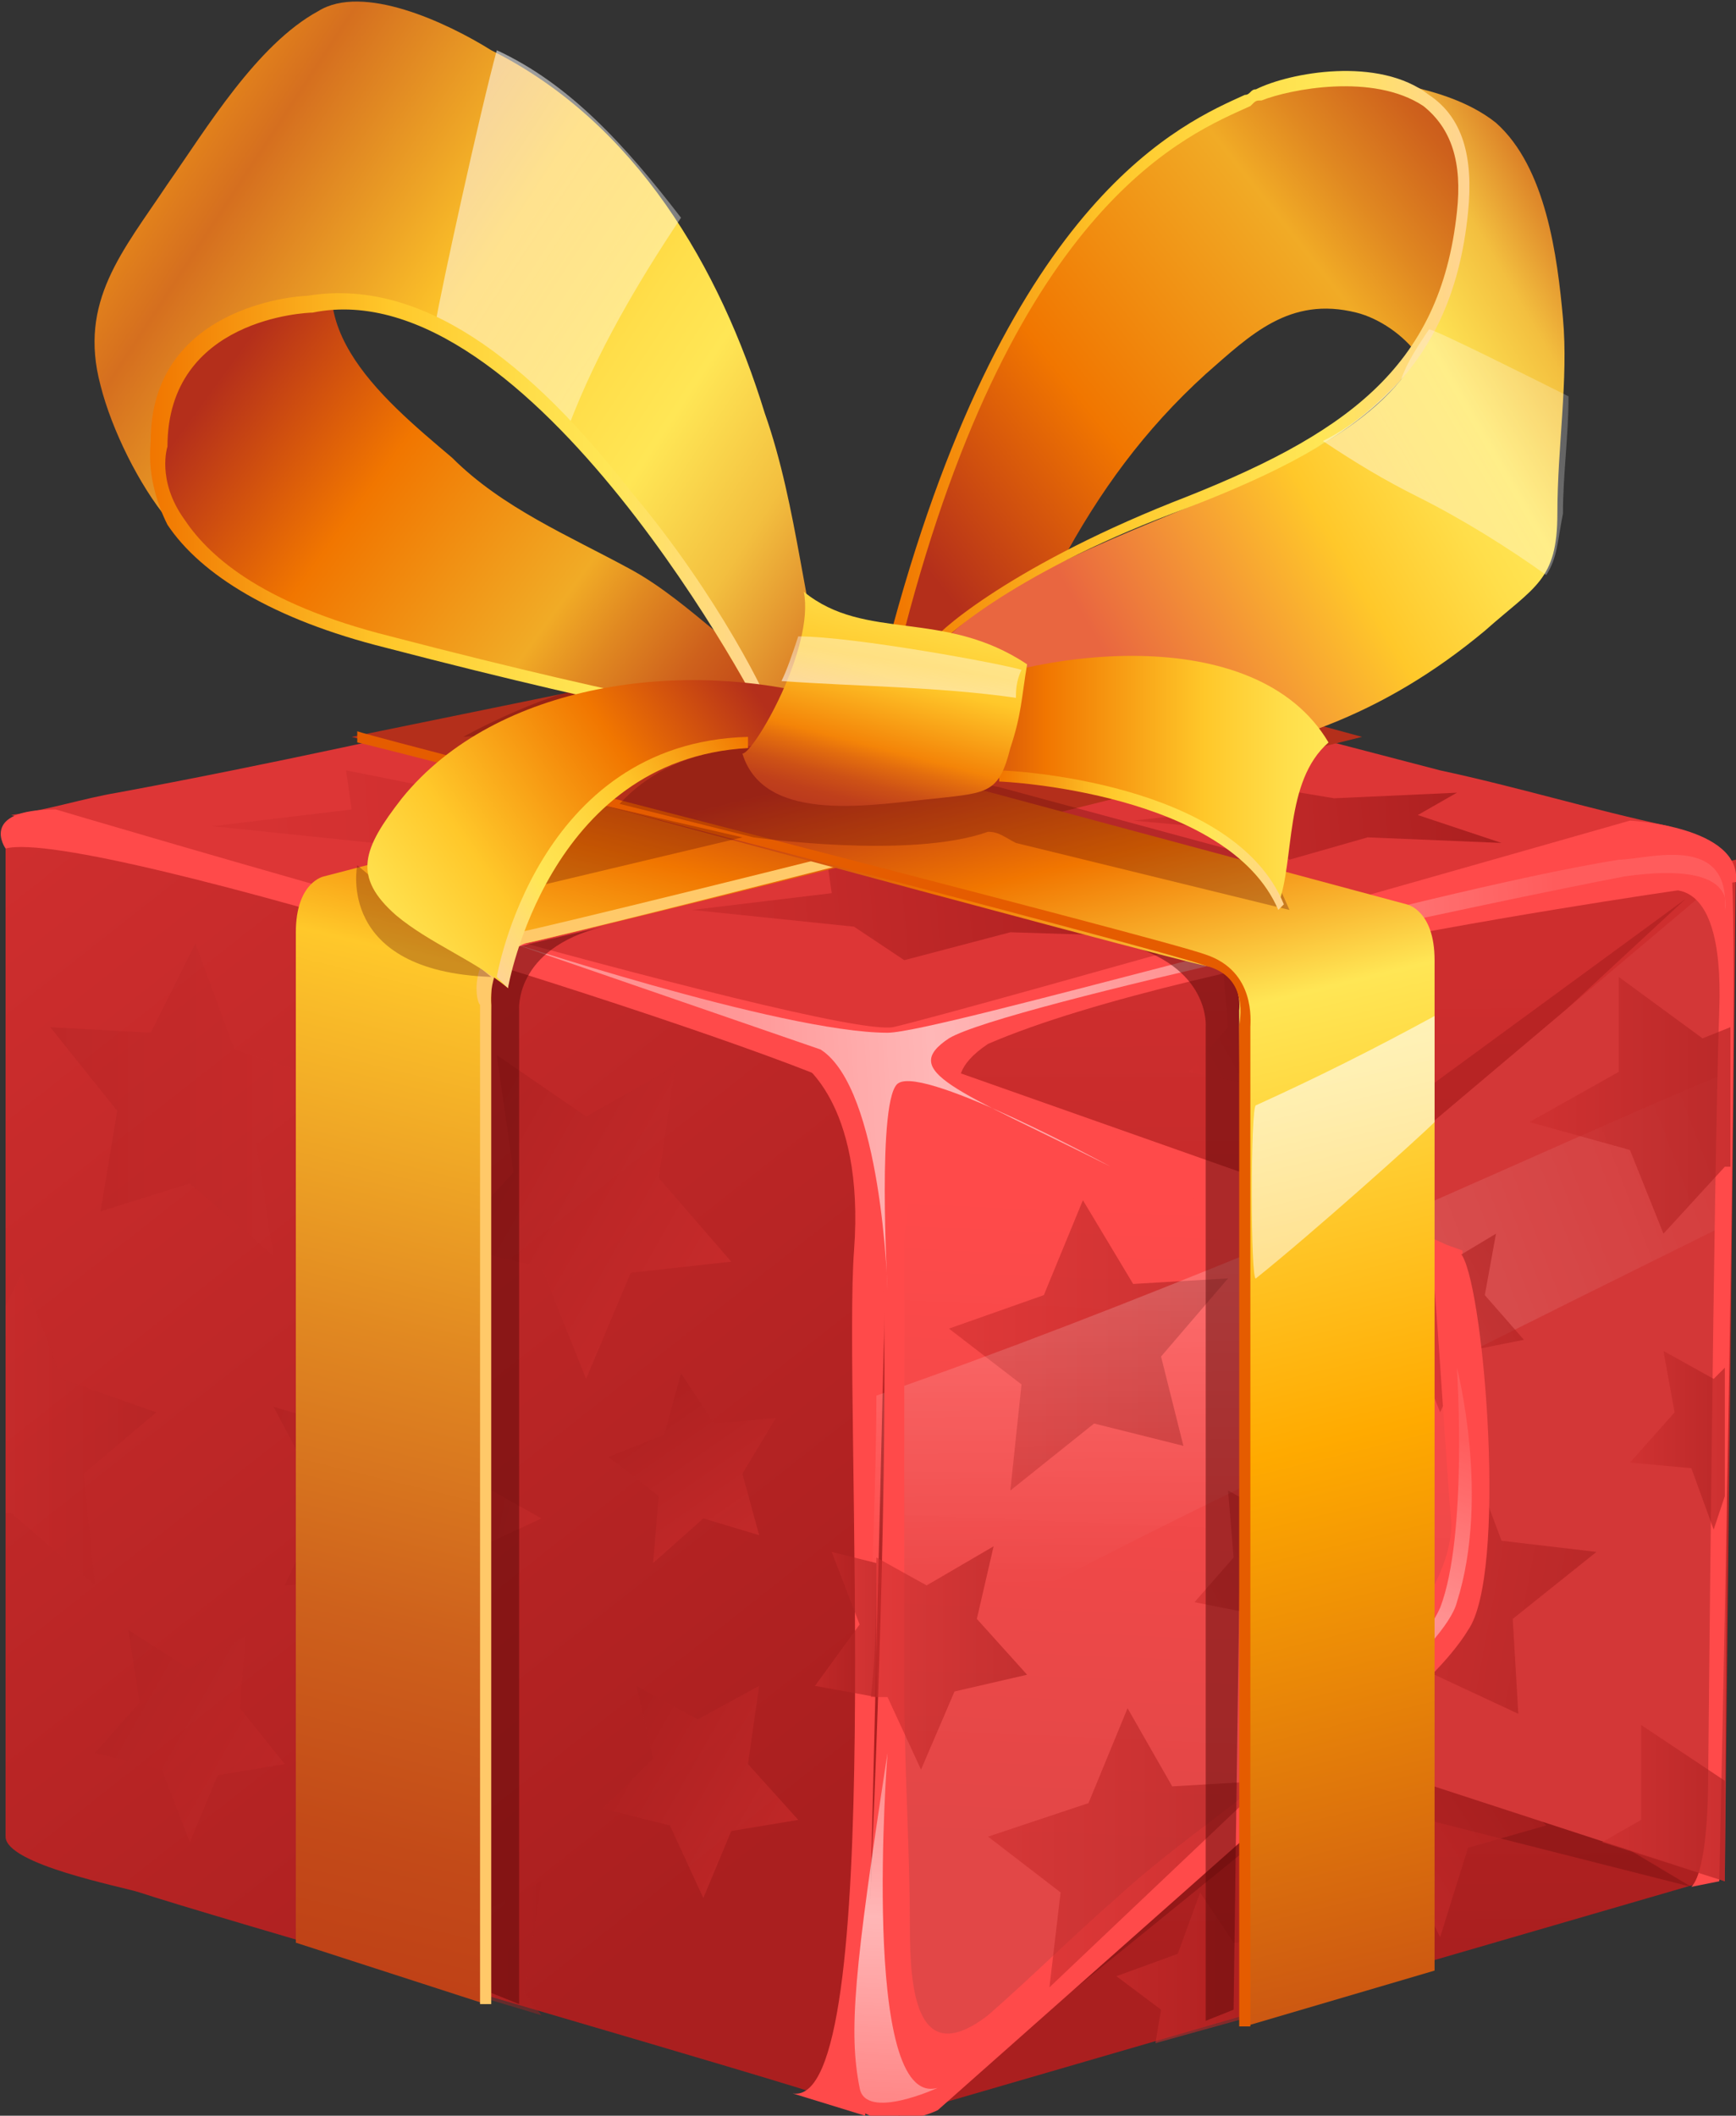<?xml version="1.0" encoding="utf-8"?>
<!-- Generator: Adobe Illustrator 24.0.2, SVG Export Plug-In . SVG Version: 6.00 Build 0)  -->
<svg version="1.1" xmlns="http://www.w3.org/2000/svg" xmlns:xlink="http://www.w3.org/1999/xlink" x="0px" y="0px"
	 viewBox="0 0 31.1 37.9" style="enable-background:new 0 0 31.1 37.9;" xml:space="preserve">
<rect x="0" y="0" width="31.1" height="37.9" fill="#333333" stroke="none"/>
<style type="text/css">
	.st0{fill:url(#SVGID_1_);}
	.st1{fill:url(#SVGID_2_);}
	.st2{opacity:0.6;fill:#AA1F1F;}
	.st3{opacity:0.3;fill:#5B0909;}
	.st4{opacity:0.6;fill:url(#SVGID_3_);}
	.st5{fill:#DD3636;}
	.st6{fill:#D33737;}
	.st7{fill:url(#SVGID_4_);}
	.st8{opacity:0.6;fill:url(#SVGID_5_);}
	.st9{opacity:0.4;fill:#AA1F1F;}
	.st10{fill:url(#SVGID_6_);}
	.st11{opacity:0.6;fill:url(#SVGID_7_);}
	.st12{opacity:0.3;fill:url(#SVGID_8_);}
	.st13{opacity:0.6;fill:url(#SVGID_9_);}
	.st14{opacity:0.3;fill:url(#SVGID_10_);}
	.st15{opacity:0.6;fill:url(#SVGID_11_);}
	.st16{opacity:0.6;fill:url(#SVGID_12_);}
	.st17{opacity:0.6;fill:url(#SVGID_13_);}
	.st18{opacity:0.4;fill:url(#SVGID_14_);}
	.st19{opacity:0.6;fill:url(#SVGID_15_);}
	.st20{opacity:0.6;fill:url(#SVGID_16_);}
	.st21{fill:#FF4A4A;}
	.st22{fill:url(#SVGID_17_);}
	.st23{opacity:0.6;fill:url(#SVGID_18_);}
	.st24{opacity:0.6;fill:url(#SVGID_19_);}
	.st25{fill:url(#SVGID_20_);}
	.st26{fill:url(#SVGID_21_);}
	.st27{opacity:0.6;fill:url(#SVGID_22_);}
	.st28{opacity:0.6;fill:url(#SVGID_23_);}
	.st29{opacity:0.6;fill:url(#SVGID_24_);}
	.st30{opacity:0.6;fill:url(#SVGID_25_);}
	.st31{opacity:0.3;fill:url(#SVGID_26_);}
	.st32{opacity:0.4;fill:url(#SVGID_27_);}
	.st33{opacity:0.6;fill:url(#SVGID_28_);}
	.st34{fill:url(#SVGID_29_);}
	.st35{opacity:0.4;fill:url(#SVGID_30_);}
	.st36{fill:url(#SVGID_31_);}
	.st37{opacity:0.4;fill:url(#SVGID_32_);}
	.st38{fill:url(#SVGID_33_);}
	.st39{opacity:0.3;fill:url(#SVGID_34_);}
	.st40{opacity:0.5;fill:#5B0909;}
	.st41{fill:url(#SVGID_35_);}
	.st42{fill:#FFC969;}
	.st43{fill:url(#SVGID_36_);}
	.st44{fill:#E55C00;}
	.st45{fill:url(#SVGID_37_);}
	.st46{fill:#FFE655;}
	.st47{fill:url(#SVGID_38_);}
	.st48{fill:url(#SVGID_39_);}
	.st49{fill:url(#SVGID_40_);}
	.st50{fill:url(#SVGID_41_);}
	.st51{fill:url(#SVGID_42_);}
	.st52{fill:url(#SVGID_43_);}
	.st53{fill:url(#SVGID_44_);}
	.st54{fill:url(#SVGID_45_);}
	.st55{fill:url(#SVGID_46_);}
	.st56{fill:url(#SVGID_47_);}
	.st57{fill:url(#SVGID_48_);}
	.st58{fill:url(#SVGID_49_);}
	.st59{fill:url(#SVGID_50_);}
	.st60{fill:url(#SVGID_51_);}
</style>
<g id="background">
</g>
<g id="object">
	<g>
		<g>
			<g>
				<linearGradient id="SVGID_1_" gradientUnits="userSpaceOnUse" x1="-6.543659e-02" y1="15.451" x2="13.949" y2="33.261">
					<stop  offset="0" style="stop-color:#CE2E2E"/>
					<stop  offset="0.995" style="stop-color:#AA1F1F"/>
				</linearGradient>
				<path class="st0" d="M0.4,15c0,0-0.3-0.2-0.3,0.2c0,3.2,0,17.7,0,17.7c0,0.5,2.1,0.9,2.4,1c1.2,0.4,9.2,2.7,11.8,3.5
					c0.6,0.2,1.2,0.3,1.8,0.4l0-19.3L0.9,14.8L0.4,15z"/>
			</g>
			<linearGradient id="SVGID_2_" gradientUnits="userSpaceOnUse" x1="23.526" y1="17.516" x2="23.672" y2="35.068">
				<stop  offset="0" style="stop-color:#CE2E2E"/>
				<stop  offset="0.995" style="stop-color:#AA1F1F"/>
			</linearGradient>
			<polygon class="st1" points="31.1,15.4 30.9,33.6 16.1,37.9 16.1,18.6 			"/>
			<polygon class="st2" points="17.2,19.4 23.1,21.3 30.2,16.1 23.4,22.4 			"/>
			<polygon class="st3" points="23.6,29.8 16.7,37.7 23.6,32.1 30.3,33.8 			"/>
			
				<linearGradient id="SVGID_3_" gradientUnits="userSpaceOnUse" x1="37.787" y1="-112.622" x2="42.111" y2="-112.622" gradientTransform="matrix(0.843 -0.538 0.538 0.843 52.58 148.588)">
				<stop  offset="0" style="stop-color:#CE2E2E"/>
				<stop  offset="0.995" style="stop-color:#AA1F1F"/>
			</linearGradient>
			<polygon class="st4" points="27.7,32.7 26.3,33.1 25.8,34.7 25.1,33.3 23.7,33.1 24.6,31.9 24.4,30.3 25.6,31 26.9,30.1 
				26.7,31.7 			"/>
			<path class="st5" d="M29.9,14.8c-1.4-0.3-2.7-0.7-4.1-1c-2.3-0.6-4.6-1.2-6.9-1.8c-1.8-0.5-3.3-0.8-5.1-0.3
				c-1.2,0.3-2.4,0.5-3.6,0.8c-2.7,0.6-5.4,1.2-8.1,1.7c-0.6,0.1-1.2,0.3-1.9,0.4l15.9,4.2L27.5,16l3.2-0.7L29.9,14.8z"/>
			<polygon class="st6" points="31,15.6 21.4,23.7 21.4,30.6 30.9,33.7 			"/>
			<linearGradient id="SVGID_4_" gradientUnits="userSpaceOnUse" x1="20.63" y1="25.13" x2="32.758" y2="20.503">
				<stop  offset="0" style="stop-color:#FFFFFF;stop-opacity:0.2"/>
				<stop  offset="1" style="stop-color:#FFFFFF;stop-opacity:0"/>
			</linearGradient>
			<path class="st7" d="M22.7,26.1c1.6-0.9,7.1-3.6,8.3-4.2l0-2.7c-1.1,0.4-7.2,3.2-7.9,3.4l-1.7,1.1v3
				C21.8,26.6,22.3,26.3,22.7,26.1z"/>
			
				<linearGradient id="SVGID_5_" gradientUnits="userSpaceOnUse" x1="44.173" y1="73.138" x2="49.197" y2="73.138" gradientTransform="matrix(0.983 0.184 -0.184 0.983 -6.562 -51.896)">
				<stop  offset="0" style="stop-color:#CE2E2E"/>
				<stop  offset="0.995" style="stop-color:#AA1F1F"/>
			</linearGradient>
			<polygon class="st8" points="27.2,30.7 25.7,30 24,30.8 24.6,29.1 23.5,27.9 25.3,27.6 26.3,26 26.9,27.6 28.6,27.8 27.1,29 			
				"/>
			<path class="st9" d="M23.7,21.6c0,0,1.3,0.4,1.6,1.7s1.8,6.7-1.2,8.3L22.8,31l-0.4-8.1L23.7,21.6z"/>
			<linearGradient id="SVGID_6_" gradientUnits="userSpaceOnUse" x1="21.221" y1="21.52" x2="20.735" y2="33.096">
				<stop  offset="5.102040e-03" style="stop-color:#FF4A4A"/>
				<stop  offset="1" style="stop-color:#E24747"/>
			</linearGradient>
			<polygon class="st10" points="16,18.8 26.2,22.4 26.3,28.5 16.6,37.6 16,37.6 			"/>
			<linearGradient id="SVGID_7_" gradientUnits="userSpaceOnUse" x1="17.014" y1="24.101" x2="22.038" y2="24.101">
				<stop  offset="0" style="stop-color:#CE2E2E"/>
				<stop  offset="0.995" style="stop-color:#AA1F1F"/>
			</linearGradient>
			<polygon class="st11" points="21.2,25.9 19.6,25.5 18.1,26.7 18.3,24.8 17,23.8 18.7,23.2 19.4,21.5 20.3,23 22,22.9 20.8,24.3 
							"/>
			
				<linearGradient id="SVGID_8_" gradientUnits="userSpaceOnUse" x1="100.248" y1="19.693" x2="105.272" y2="19.693" gradientTransform="matrix(-1 0 0 1 106.209 0)">
				<stop  offset="0" style="stop-color:#CE2E2E"/>
				<stop  offset="0.995" style="stop-color:#AA1F1F"/>
			</linearGradient>
			<polygon class="st12" points="1.8,21.7 3.4,21.2 4.9,22.5 4.6,20.5 6,19.4 4.2,18.8 3.5,16.9 2.7,18.5 0.9,18.4 2.1,19.9 			"/>
			
				<linearGradient id="SVGID_9_" gradientUnits="userSpaceOnUse" x1="20.232" y1="-90.075" x2="23.369" y2="-90.075" gradientTransform="matrix(0.869 -0.495 0.495 0.869 48.492 117.128)">
				<stop  offset="0" style="stop-color:#CE2E2E"/>
				<stop  offset="0.995" style="stop-color:#AA1F1F"/>
			</linearGradient>
			<polygon class="st13" points="24.3,28.6 23.3,28.8 22.8,29.9 22.4,28.9 21.4,28.7 22.1,27.9 22,26.7 22.9,27.2 23.8,26.6 
				23.6,27.8 			"/>
			
				<linearGradient id="SVGID_10_" gradientUnits="userSpaceOnUse" x1="88.023" y1="-48.031" x2="91.734" y2="-48.031" gradientTransform="matrix(-0.869 -0.495 -0.495 0.869 57.718 117.128)">
				<stop  offset="0" style="stop-color:#CE2E2E"/>
				<stop  offset="0.995" style="stop-color:#AA1F1F"/>
			</linearGradient>
			<polygon class="st14" points="1.7,31.4 2.9,31.7 3.4,33 3.9,31.8 5.1,31.6 4.3,30.6 4.4,29.3 3.4,29.9 2.3,29.2 2.5,30.5 			"/>
			
				<linearGradient id="SVGID_11_" gradientUnits="userSpaceOnUse" x1="3.452" y1="-19.819" x2="7.159" y2="-19.819" gradientTransform="matrix(-0.498 -0.7 -0.711 0.493 1.085 39.788)">
				<stop  offset="0" style="stop-color:#CE2E2E"/>
				<stop  offset="0.995" style="stop-color:#AA1F1F"/>
			</linearGradient>
			<polygon class="st15" points="10.9,26.1 11.8,26.8 11.7,28 12.6,27.2 13.6,27.5 13.3,26.4 13.9,25.4 12.8,25.5 12.2,24.6 
				11.9,25.7 			"/>
			
				<linearGradient id="SVGID_12_" gradientUnits="userSpaceOnUse" x1="79.584" y1="-51.725" x2="83.294" y2="-51.725" gradientTransform="matrix(-0.869 -0.495 -0.495 0.869 57.718 117.128)">
				<stop  offset="0" style="stop-color:#CE2E2E"/>
				<stop  offset="0.995" style="stop-color:#AA1F1F"/>
			</linearGradient>
			<polygon class="st16" points="10.8,32.4 12,32.7 12.6,34 13.1,32.8 14.3,32.6 13.4,31.6 13.6,30.2 12.5,30.8 11.4,30.2 
				11.7,31.5 			"/>
			
				<linearGradient id="SVGID_13_" gradientUnits="userSpaceOnUse" x1="85.575" y1="-59.764" x2="91.078" y2="-59.764" gradientTransform="matrix(-0.869 -0.495 -0.495 0.869 57.718 117.128)">
				<stop  offset="0" style="stop-color:#CE2E2E"/>
				<stop  offset="0.995" style="stop-color:#AA1F1F"/>
			</linearGradient>
			<polygon class="st17" points="8,22.3 9.7,22.7 10.5,24.7 11.3,22.8 13.1,22.6 11.8,21.1 12.1,19.1 10.5,20 8.9,18.9 9.2,21 			
				"/>
			
				<linearGradient id="SVGID_14_" gradientUnits="userSpaceOnUse" x1="123.207" y1="-65.89" x2="128.293" y2="-65.89" gradientTransform="matrix(-0.979 -0.203 -0.203 0.979 116.95 116.959)">
				<stop  offset="0" style="stop-color:#CE2E2E"/>
				<stop  offset="0.995" style="stop-color:#AA1F1F"/>
			</linearGradient>
			<polygon class="st18" points="5.1,28.4 6.8,28.3 8,29.8 8.2,27.9 9.7,27.2 8.1,26.3 7.8,24.4 6.6,25.7 4.9,25.2 5.8,26.9 			"/>
			
				<linearGradient id="SVGID_15_" gradientUnits="userSpaceOnUse" x1="25.084" y1="-92.573" x2="28.221" y2="-92.573" gradientTransform="matrix(0.869 -0.495 0.495 0.869 48.492 117.128)">
				<stop  offset="0" style="stop-color:#CE2E2E"/>
				<stop  offset="0.995" style="stop-color:#AA1F1F"/>
			</linearGradient>
			<polygon class="st19" points="27.3,24 26.3,24.2 25.8,25.3 25.4,24.3 24.3,24.1 25.1,23.3 24.9,22.1 25.8,22.7 26.8,22.1 
				26.6,23.2 			"/>
			
				<linearGradient id="SVGID_16_" gradientUnits="userSpaceOnUse" x1="24.872" y1="-98.366" x2="28.009" y2="-98.366" gradientTransform="matrix(0.869 -0.495 0.495 0.869 48.492 117.128)">
				<stop  offset="0" style="stop-color:#CE2E2E"/>
				<stop  offset="0.995" style="stop-color:#AA1F1F"/>
			</linearGradient>
			<polygon class="st20" points="24.2,19.1 23.2,19.3 22.8,20.4 22.3,19.4 21.3,19.2 22,18.4 21.9,17.2 22.8,17.7 23.7,17.1 
				23.5,18.3 			"/>
			<path class="st21" d="M14.3,19c0,0,1.2,0.7,1,3.4c-0.2,2.6,0.6,15.4-1.1,15.1l1.3,0.4l0.4-16.6C15.9,21.2,16.2,19.3,14.3,19z"/>
			<linearGradient id="SVGID_17_" gradientUnits="userSpaceOnUse" x1="20.286" y1="22.779" x2="20.334" y2="28.37">
				<stop  offset="0" style="stop-color:#FFFFFF;stop-opacity:0.2"/>
				<stop  offset="1" style="stop-color:#FFFFFF;stop-opacity:0"/>
			</linearGradient>
			<path class="st22" d="M22.9,22.5c-0.1,0-0.3-0.1-0.4-0.1c-2.2,0.9-4.5,1.8-6.8,2.6c0,1.6-0.1,3.3-0.1,5c2.6-1.3,5.2-2.7,7.8-3.9
				c0.5-0.2,1-0.5,1.5-0.7C24.9,24,24.4,22.5,22.9,22.5z"/>
			<path class="st21" d="M17.7,18.7c3.7-1.6,13.4-2.9,13.4-2.9c0.1-1-1.9-1.1-1.9-1.1S17.3,18.1,16,18.4C14.8,18.6,1,14.5,1,14.5
				c-1.4,0-0.9,0.7-0.9,0.7c1.5-0.4,14.2,3.7,15.3,4.4c1,0.7,0,18.2,0,18.2c0.6,0.4,1.4,0,1.4,0c0,0,0,0,0,0l7.9-7
				c0.6-0.4,1.3-1.1,1.6-1.6c0.7-1,0.3-6-0.1-6.7c-0.4-0.6-7.5-2.3-9-3.1C17.2,19.4,17.1,19.1,17.7,18.7z M17.6,20.3
				c1.5,0.9,8,1.8,8.1,2.8c0.1,1.2,0.2,3,0.3,4.2c0,1.3-1.6,2.9-2.5,3.8c-1.1,1.1-2.3,1.8-3.5,2.9c-0.8,0.7-1.5,1.4-2.3,2.1
				c-1.3,1-1.4-0.5-1.4-1.6c0-1.4-0.1-2.8-0.1-4.3c0-2.2,0-4.4,0-6.5c0-0.5,0-1,0-1.5c0-0.3,0.2-1,0-1.2c0,0,0,0.1,0,0.1
				S16.2,19.5,17.6,20.3z"/>
			<linearGradient id="SVGID_18_" gradientUnits="userSpaceOnUse" x1="15.661" y1="29.714" x2="18.378" y2="29.714">
				<stop  offset="0" style="stop-color:#CE2E2E"/>
				<stop  offset="0.995" style="stop-color:#AA1F1F"/>
			</linearGradient>
			<path class="st23" d="M17.8,27.7l-1.2,0.7l-0.9-0.5c0,0.8,0,1.7-0.1,2.5l0.3,0l0.6,1.3l0.6-1.4l1.3-0.3l-0.9-1L17.8,27.7z"/>
			<linearGradient id="SVGID_19_" gradientUnits="userSpaceOnUse" x1="17.729" y1="33.096" x2="22.669" y2="33.096">
				<stop  offset="0" style="stop-color:#CE2E2E"/>
				<stop  offset="0.995" style="stop-color:#AA1F1F"/>
			</linearGradient>
			<polygon class="st24" points="22.7,31.9 21,32 20.2,30.6 19.5,32.3 17.7,32.9 19,33.9 18.8,35.6 			"/>
			<path class="st21" d="M29.7,16c0,0,1.2-0.6,1.1,2.1c-0.1,2.8-0.2,13.9-0.2,13.9s0,1.5-0.3,1.8l0.5-0.1c0,0,0.4-17.8,0.2-18.2
				C30.8,15.2,29.7,16,29.7,16z"/>
			<linearGradient id="SVGID_20_" gradientUnits="userSpaceOnUse" x1="11.032" y1="20.009" x2="28.088" y2="18.936">
				<stop  offset="9.693880e-02" style="stop-color:#FFFFFF;stop-opacity:0.396"/>
				<stop  offset="0.337" style="stop-color:#FFFFFF;stop-opacity:0.6"/>
				<stop  offset="1" style="stop-color:#FFFFFF;stop-opacity:0.1"/>
			</linearGradient>
			<path class="st25" d="M30.9,16.3c0,0,0.3-0.9-1.8-0.6C27,16.1,18,18,17,18.6c-0.9,0.6,0.1,0.9,2.9,2.3c0,0-3.3-1.8-3.8-1.5
				c-0.4,0.2-0.2,3.7-0.2,3.7s-0.1-3.6-1.2-4.3l-5.8-2c0,0,5.1,1.7,7,1.7c0.9,0,9.4-2.5,13.1-3.1C29.5,15.4,31,14.9,30.9,16.3z"/>
			<linearGradient id="SVGID_21_" gradientUnits="userSpaceOnUse" x1="26.677" y1="25.138" x2="23.856" y2="32.433">
				<stop  offset="9.693880e-02" style="stop-color:#FFFFFF;stop-opacity:0.1"/>
				<stop  offset="0.51" style="stop-color:#FFFFFF;stop-opacity:0.4"/>
				<stop  offset="0.995" style="stop-color:#FFFFFF;stop-opacity:0.1"/>
			</linearGradient>
			<path class="st26" d="M23.6,31.3c0,0,2.3-1.8,2.5-2.6c0.6-1.9,0-4.2,0-4.2s0.2,3-0.3,4.3C25.4,29.7,23.6,31.3,23.6,31.3z"/>
			<linearGradient id="SVGID_22_" gradientUnits="userSpaceOnUse" x1="20.005" y1="35.263" x2="23.153" y2="35.263">
				<stop  offset="0" style="stop-color:#CE2E2E"/>
				<stop  offset="0.995" style="stop-color:#AA1F1F"/>
			</linearGradient>
			<polygon class="st27" points="22.1,34.8 21.5,33.9 21.1,35 20,35.4 20.8,36 20.7,36.6 22.5,36.1 22.4,35.7 23.2,34.8 			"/>
			<linearGradient id="SVGID_23_" gradientUnits="userSpaceOnUse" x1="27.402" y1="19.822" x2="31.005" y2="19.822">
				<stop  offset="0" style="stop-color:#CE2E2E"/>
				<stop  offset="0.995" style="stop-color:#AA1F1F"/>
			</linearGradient>
			<polygon class="st28" points="30.5,18.6 29,17.5 29,19.2 27.4,20.1 29.2,20.6 29.8,22.1 30.9,20.9 31,20.9 31,18.4 			"/>
			<linearGradient id="SVGID_24_" gradientUnits="userSpaceOnUse" x1="29.227" y1="25.758" x2="30.948" y2="25.758">
				<stop  offset="0" style="stop-color:#CE2E2E"/>
				<stop  offset="0.995" style="stop-color:#AA1F1F"/>
			</linearGradient>
			<polygon class="st29" points="30.9,24.5 30.7,24.7 29.8,24.2 30,25.3 29.2,26.2 30.3,26.3 30.7,27.4 30.9,26.8 			"/>
			<linearGradient id="SVGID_25_" gradientUnits="userSpaceOnUse" x1="28.659" y1="32.334" x2="30.869" y2="32.334">
				<stop  offset="0" style="stop-color:#CE2E2E"/>
				<stop  offset="0.995" style="stop-color:#AA1F1F"/>
			</linearGradient>
			<polygon class="st30" points="30.9,33.7 30.9,31.9 29.4,30.9 29.4,32.6 28.7,33 			"/>
			<linearGradient id="SVGID_26_" gradientUnits="userSpaceOnUse" x1="9.312914e-02" y1="25.592" x2="2.842" y2="25.592">
				<stop  offset="0" style="stop-color:#CE2E2E"/>
				<stop  offset="0.995" style="stop-color:#AA1F1F"/>
			</linearGradient>
			<path class="st31" d="M1.1,24.7l-0.7-1.9l-0.3,0.6c0,1.3,0,2.5,0,3.7l0.1,0l1.5,1.3l-0.2-2l1.3-1.1L1.1,24.7z"/>
			<linearGradient id="SVGID_27_" gradientUnits="userSpaceOnUse" x1="6.395" y1="34.846" x2="9.677" y2="34.846">
				<stop  offset="0" style="stop-color:#CE2E2E"/>
				<stop  offset="0.995" style="stop-color:#AA1F1F"/>
			</linearGradient>
			<path class="st32" d="M8,34.6l-1.6-1l0.3,1.6c1,0.3,2,0.6,3,0.9l-0.3-0.4l0.3-2L8,34.6z"/>
			<linearGradient id="SVGID_28_" gradientUnits="userSpaceOnUse" x1="14.605" y1="29.108" x2="15.741" y2="29.108">
				<stop  offset="0" style="stop-color:#CE2E2E"/>
				<stop  offset="0.995" style="stop-color:#AA1F1F"/>
			</linearGradient>
			<polygon class="st33" points="15.7,28 14.9,27.8 15.4,29.1 14.6,30.2 15.7,30.4 			"/>
			<linearGradient id="SVGID_29_" gradientUnits="userSpaceOnUse" x1="16.293" y1="31.203" x2="15.844" y2="40.564">
				<stop  offset="9.693880e-02" style="stop-color:#FFFFFF;stop-opacity:0.396"/>
				<stop  offset="0.337" style="stop-color:#FFFFFF;stop-opacity:0.6"/>
				<stop  offset="1" style="stop-color:#FFFFFF;stop-opacity:0.1"/>
			</linearGradient>
			<path class="st34" d="M15.4,37.4c-0.2-1-0.1-2.1,0.5-6c0,0-0.5,6.4,0.9,6C16.8,37.4,15.5,38,15.4,37.4z"/>
			
				<linearGradient id="SVGID_30_" gradientUnits="userSpaceOnUse" x1="-14.085" y1="5.325" x2="-5.301" y2="5.325" gradientTransform="matrix(0.996 -8.490000e-02 8.490000e-02 0.996 17.424 8.562)">
				<stop  offset="0" style="stop-color:#CE2E2E"/>
				<stop  offset="0.995" style="stop-color:#AA1F1F"/>
			</linearGradient>
			<polygon class="st35" points="6.2,13.8 8.7,14.3 11.6,14.2 10.7,14.8 12.7,15.3 9.5,15.3 7.6,15.8 6.7,15.1 3.8,14.8 6.3,14.5 
							"/>
			
				<linearGradient id="SVGID_31_" gradientUnits="userSpaceOnUse" x1="-5.666" y1="7.538" x2="3.118" y2="7.538" gradientTransform="matrix(0.996 -8.490000e-02 8.490000e-02 0.996 17.424 8.562)">
				<stop  offset="0" style="stop-color:#CE2E2E"/>
				<stop  offset="0.995" style="stop-color:#AA1F1F"/>
			</linearGradient>
			<polygon class="st36" points="14.8,15.3 17.3,15.8 20.2,15.7 19.3,16.3 21.3,16.8 18.1,16.7 16.2,17.2 15.3,16.6 12.4,16.3 
				14.9,16 			"/>
			
				<linearGradient id="SVGID_32_" gradientUnits="userSpaceOnUse" x1="-6.722" y1="4.131" x2="-0.208" y2="4.131" gradientTransform="matrix(0.996 -8.490000e-02 8.490000e-02 0.996 17.424 8.562)">
				<stop  offset="0" style="stop-color:#CE2E2E"/>
				<stop  offset="0.995" style="stop-color:#AA1F1F"/>
			</linearGradient>
			<polygon class="st37" points="12.8,12.3 14.7,12.7 16.8,12.6 16.2,13 17.6,13.4 15.3,13.4 13.9,13.8 13.2,13.3 11.1,13.1 
				12.9,12.8 			"/>
			
				<linearGradient id="SVGID_33_" gradientUnits="userSpaceOnUse" x1="2.333" y1="6.529" x2="8.848" y2="6.529" gradientTransform="matrix(0.996 -8.490000e-02 8.490000e-02 0.996 17.424 8.562)">
				<stop  offset="0" style="stop-color:#CE2E2E"/>
				<stop  offset="0.995" style="stop-color:#AA1F1F"/>
			</linearGradient>
			<polygon class="st38" points="22.1,14 23.9,14.3 26.1,14.2 25.4,14.6 26.9,15.1 24.5,15 23.1,15.4 22.5,14.9 20.3,14.7 
				22.1,14.5 			"/>
			
				<linearGradient id="SVGID_34_" gradientUnits="userSpaceOnUse" x1="1.285" y1="4.5" x2="5.647" y2="4.5" gradientTransform="matrix(0.996 -8.490000e-02 8.490000e-02 0.996 17.424 8.562)">
				<stop  offset="0" style="stop-color:#CE2E2E"/>
				<stop  offset="0.995" style="stop-color:#AA1F1F"/>
			</linearGradient>
			<path class="st39" d="M21.7,12.7c-0.5-0.1-0.9-0.2-1.4-0.3l0,0.1l-1.2,0.2l1.4,0.1l0.4,0.3l0.9-0.3l0.6,0
				C22.2,12.9,21.9,12.8,21.7,12.7z"/>
		</g>
		<g>
			<path class="st40" d="M8.8,35.7l0.5,0.2V18.1c0,0-0.1-1.1,1.5-1.5L9.1,17c0,0-0.8,0-0.6,1.4C8.6,19.8,8.8,35.7,8.8,35.7z"/>
			<linearGradient id="SVGID_35_" gradientUnits="userSpaceOnUse" x1="15.406" y1="12.35" x2="9.553" y2="36.262">
				<stop  offset="5.612240e-02" style="stop-color:#B42F1B"/>
				<stop  offset="0.158" style="stop-color:#F17600"/>
				<stop  offset="0.265" style="stop-color:#FFC82A"/>
				<stop  offset="0.308" style="stop-color:#FABD29"/>
				<stop  offset="0.54" style="stop-color:#E18821"/>
				<stop  offset="0.741" style="stop-color:#CE611C"/>
				<stop  offset="0.901" style="stop-color:#C34A18"/>
				<stop  offset="1" style="stop-color:#BF4117"/>
			</linearGradient>
			<path class="st41" d="M8.7,35.9l0.1-18.2c0,0-0.1-0.7,0.6-0.8c0.6-0.1,15-3.7,15-3.7L20,12L5.8,15.7c0,0-0.5,0.1-0.5,1
				c0,0.8,0,18.1,0,18.1L8.7,35.9z"/>
			<g>
				<path class="st42" d="M18.2,14.5c-3.9,1-8.4,2.1-8.9,2.2C8.4,17,8.5,17.9,8.6,18v17.9h0.2V18l0,0c0,0-0.1-0.8,0.6-1.1
					c0.5-0.1,4.9-1.2,8.8-2.2C18.2,14.7,18.2,14.6,18.2,14.5z"/>
			</g>
		</g>
		<g>
			<path class="st40" d="M22.1,36l-0.5,0.2V18.4c0,0,0.1-1.1-1.5-1.5l1.7,0.4c0,0,0.8,0,0.6,1.4C22.3,20.2,22.1,36,22.1,36z"/>
			
				<linearGradient id="SVGID_36_" gradientUnits="userSpaceOnUse" x1="645.1" y1="12.376" x2="639.152" y2="36.677" gradientTransform="matrix(-1 0 0 1 660.43 0)">
				<stop  offset="5.612240e-02" style="stop-color:#B42F1B"/>
				<stop  offset="0.158" style="stop-color:#F17600"/>
				<stop  offset="0.286" style="stop-color:#FFE655"/>
				<stop  offset="0.602" style="stop-color:#FFAA00"/>
				<stop  offset="1" style="stop-color:#CC5712"/>
			</linearGradient>
			<path class="st43" d="M22.3,36.3l-0.1-18.2c0,0,0.1-0.7-0.6-0.8c-0.6-0.1-15.3-4.1-15.3-4.1l4.4-0.9l14.5,3.9c0,0,0.5,0.1,0.5,1
				c0,0.8,0,18.1,0,18.1L22.3,36.3z"/>
			<g>
				<path class="st44" d="M22.2,36.3h0.2V18.4c0-0.1,0.1-1-0.8-1.3c-0.8-0.3-14.6-3.8-15.2-4l0,0.2c0.1,0,14.4,3.7,15.2,4
					c0.8,0.2,0.6,1,0.6,1.1l0,0V36.3z"/>
			</g>
		</g>
		<path class="st3" d="M9.1,16l4.2-1l-2.6-0.6C10.7,14.4,9.4,15,9.1,16z"/>
		<path class="st3" d="M6.4,15.5c0,0-0.4,1.9,2.4,2L6.4,15.5z"/>
		<path class="st3" d="M13.4,13.2c-1.3-0.3-5.1,0-5.1,0s1.6-0.9,2.8-1l2.7,0.6C13.8,12.8,13.6,13.3,13.4,13.2z"/>
		<path class="st3" d="M23.1,16.3l-0.4-0.9l-4.8-1.3c0,0-2-0.4-3-0.2l-1.3-0.5c0,0-1.5-0.1-2.5,1l2.4,0.6c0,0,2.8,0.4,4.2-0.1
			c0.2,0,0.3,0.1,0.5,0.2L23.1,16.3z"/>
		<g>
			<g>
				<g>
					<linearGradient id="SVGID_37_" gradientUnits="userSpaceOnUse" x1="15.971" y1="10.753" x2="27.72" y2="1.471">
						<stop  offset="5.612240e-02" style="stop-color:#B42F1B"/>
						<stop  offset="0.327" style="stop-color:#F17600"/>
						<stop  offset="0.648" style="stop-color:#F1AB26"/>
						<stop  offset="0.738" style="stop-color:#E08821"/>
						<stop  offset="0.852" style="stop-color:#CE611C"/>
						<stop  offset="0.943" style="stop-color:#C34A18"/>
						<stop  offset="1" style="stop-color:#BF4117"/>
					</linearGradient>
					<path class="st45" d="M25.9,1.8c-2.1-1.2-5.1,0.4-6.3,1.9c-1.9,2.4-3.6,6.2-3.7,9.3c0.6,0.2,1.2,0.4,1.8,0.5
						c0.7-1,0.7-2.4,1.3-3.4c0.7-1.3,1.5-2.4,2.6-3.4c0.8-0.7,1.5-1.4,2.7-1.1c0.8,0.2,1.8,1.2,1.1,2C25.4,7.7,27.4,2.7,25.9,1.8z"
						/>
					<g>
						<path class="st46" d="M24.6,1.4c0.1,0,0.2,0.1,0.4,0.1C24.8,1.4,24.7,1.4,24.6,1.4z"/>
						<linearGradient id="SVGID_38_" gradientUnits="userSpaceOnUse" x1="16.48" y1="11.818" x2="29.169" y2="4.448">
							<stop  offset="0.199" style="stop-color:#E96640"/>
							<stop  offset="0.51" style="stop-color:#FFC82A"/>
							<stop  offset="0.518" style="stop-color:#FFC92C"/>
							<stop  offset="0.654" style="stop-color:#FFDE4A"/>
							<stop  offset="0.732" style="stop-color:#FFE655"/>
							<stop  offset="0.852" style="stop-color:#F3BF3F"/>
							<stop  offset="0.98" style="stop-color:#D36A1E"/>
						</linearGradient>
						<path class="st47" d="M27.9,9.2c0-1.2,0.2-2.4,0.1-3.5c-0.1-1.1-0.3-2.7-1.2-3.5c-0.5-0.4-1.2-0.6-1.8-0.7
							c2.2,0.7,1.1,4,0.1,5.3c-2.1,2.6-8.6,2.8-9.2,6.6l0.3,0.6c0.2,0,0.4,0.1,0.6,0.2c1-0.6,2.8-0.4,3.8-0.5c2.3-0.2,4.2-0.9,6-2.4
							C27.5,10.5,27.9,10.4,27.9,9.2z"/>
					</g>
				</g>
				<g>
					<linearGradient id="SVGID_39_" gradientUnits="userSpaceOnUse" x1="16.006" y1="6.442" x2="26.357" y2="6.442">
						<stop  offset="0" style="stop-color:#F17600"/>
						<stop  offset="0.383" style="stop-color:#FFC82A"/>
						<stop  offset="0.395" style="stop-color:#FFC92C"/>
						<stop  offset="0.612" style="stop-color:#FFDE4A"/>
						<stop  offset="0.735" style="stop-color:#FFE655"/>
						<stop  offset="1" style="stop-color:#FFD394"/>
					</linearGradient>
					<path class="st48" d="M16.8,11.6l-0.1-0.1C16.7,11.4,18,10.2,21,9c3.1-1.2,4.8-2.4,5.1-5.2c0.1-0.9-0.1-1.5-0.6-1.9
						c-0.9-0.6-2.4-0.3-2.9-0.1c-0.1,0-0.1,0-0.2,0.1c-1.1,0.5-4.2,1.7-6.2,9.4L16,11.2c2.1-7.7,5.2-9,6.3-9.5
						c0.1,0,0.1-0.1,0.2-0.1c0.6-0.3,2.2-0.6,3.1,0.1c0.6,0.4,0.8,1.1,0.7,2.1c-0.3,3-2.1,4.2-5.3,5.4
						C18.1,10.3,16.8,11.5,16.8,11.6z"/>
				</g>
				<g>
					<linearGradient id="SVGID_40_" gradientUnits="userSpaceOnUse" x1="17.408" y1="13.424" x2="30.105" y2="6.05">
						<stop  offset="9.693880e-02" style="stop-color:#FFFFFF;stop-opacity:0.396"/>
						<stop  offset="0.337" style="stop-color:#FFFFFF;stop-opacity:0.6"/>
						<stop  offset="1" style="stop-color:#FFFFFF;stop-opacity:0.1"/>
					</linearGradient>
					<path class="st49" d="M25.6,5.9c-0.2,0.3-0.4,0.6-0.5,0.9c-0.4,0.4-0.8,0.8-1.4,1.1c0.6,0.4,1.1,0.7,1.7,1
						c0.8,0.4,1.6,0.9,2.3,1.4c0.2-0.3,0.2-0.6,0.3-1.1c0-0.7,0.1-1.4,0.1-2.1C27.3,6.7,25.7,5.9,25.6,5.9z"/>
				</g>
			</g>
			<g>
				<g>
					<linearGradient id="SVGID_41_" gradientUnits="userSpaceOnUse" x1="3.67" y1="5.963" x2="13.669" y2="13.235">
						<stop  offset="5.612240e-02" style="stop-color:#B42F1B"/>
						<stop  offset="0.327" style="stop-color:#F17600"/>
						<stop  offset="0.648" style="stop-color:#F1AB26"/>
						<stop  offset="0.738" style="stop-color:#E08821"/>
						<stop  offset="0.852" style="stop-color:#CE611C"/>
						<stop  offset="0.943" style="stop-color:#C34A18"/>
						<stop  offset="1" style="stop-color:#BF4117"/>
					</linearGradient>
					<path class="st50" d="M14.4,12.4c-1.1-0.5-2-1.6-3.1-2.2c-1.1-0.6-2.3-1.1-3.2-2c-1.3-1.1-3-2.5-1.7-4.3
						C5.6,3.9,2.2,5.8,2.7,6.1L2.5,8.3C3,9,3.2,9.6,3.9,10.2c1,0.7,2.3,1.2,3.5,1.5c2.3,0.5,4.9,1,7,1.7
						C14.4,13,14.3,12.7,14.4,12.4z"/>
					<linearGradient id="SVGID_42_" gradientUnits="userSpaceOnUse" x1="-0.466" y1="0.865" x2="15.627" y2="11.426">
						<stop  offset="0.122" style="stop-color:#F8A116"/>
						<stop  offset="0.276" style="stop-color:#D56F1F"/>
						<stop  offset="0.421" style="stop-color:#EEA526"/>
						<stop  offset="0.51" style="stop-color:#FFC82A"/>
						<stop  offset="0.518" style="stop-color:#FFC92C"/>
						<stop  offset="0.654" style="stop-color:#FFDE4A"/>
						<stop  offset="0.732" style="stop-color:#FFE655"/>
						<stop  offset="0.852" style="stop-color:#F3BF3F"/>
						<stop  offset="1" style="stop-color:#D36A1E"/>
					</linearGradient>
					<path class="st51" d="M13.7,7.4c-0.8-2.6-2.3-5.2-4.9-6.5C8,0.4,6.5-0.3,5.7,0.2C4.6,0.8,3.7,2.3,3,3.3
						C2.2,4.5,1.4,5.4,1.8,6.9C2,7.7,2.5,8.7,3,9.3c-0.2-1-0.4-2.1,0.3-2.9C4,5.5,5.8,5.3,6.9,5.5c1.8,0.3,3.4,2.2,4.5,3.6
						c0.5,0.7,2.5,4,2.9,4l0.6-0.3c0-0.1,0-0.1,0-0.2C14.4,11,14.3,9.1,13.7,7.4z"/>
					<linearGradient id="SVGID_43_" gradientUnits="userSpaceOnUse" x1="1.03" y1="-1.387" x2="17.105" y2="9.163">
						<stop  offset="9.693880e-02" style="stop-color:#FFFFFF;stop-opacity:0.396"/>
						<stop  offset="0.337" style="stop-color:#FFFFFF;stop-opacity:0.6"/>
						<stop  offset="1" style="stop-color:#FFFFFF;stop-opacity:0.1"/>
					</linearGradient>
					<path class="st52" d="M8.9,0.9C8.9,0.9,8.9,0.8,8.9,0.9c-0.3,1.1-1,4.3-1.1,4.9c0.9,0.4,1.7,1.1,2.4,1.8c0.5-1.3,1.2-2.5,2-3.7
						C11.2,2.6,10.2,1.5,8.9,0.9z"/>
				</g>
				<g>
					<linearGradient id="SVGID_44_" gradientUnits="userSpaceOnUse" x1="2.716" y1="9.151" x2="13.826" y2="9.151">
						<stop  offset="0" style="stop-color:#F17600"/>
						<stop  offset="0.383" style="stop-color:#FFC82A"/>
						<stop  offset="0.395" style="stop-color:#FFC92C"/>
						<stop  offset="0.612" style="stop-color:#FFDE4A"/>
						<stop  offset="0.735" style="stop-color:#FFE655"/>
						<stop  offset="1" style="stop-color:#FFD394"/>
					</linearGradient>
					<path class="st53" d="M13.6,13.1c0,0-2.1-0.3-6.7-1.5C4.9,11.1,3.6,10.3,3,9.4C2.6,8.6,2.7,8,2.7,7.9c0-2.4,2.6-2.6,2.8-2.6
						C7.3,5,9.2,6.1,11.3,8.8c1.6,1.9,2.5,3.8,2.5,3.9l-0.1,0.2c0-0.1-4.2-8.1-8.1-7.3l0,0c-0.1,0-2.6,0.1-2.6,2.4l0,0
						c0,0-0.2,0.6,0.3,1.3c0.4,0.6,1.3,1.5,3.7,2.1c4.6,1.2,6.7,1.5,6.8,1.5L13.6,13.1z"/>
				</g>
			</g>
			<g>
				<linearGradient id="SVGID_45_" gradientUnits="userSpaceOnUse" x1="13.87" y1="12.006" x2="6.564" y2="17.023">
					<stop  offset="5.612240e-02" style="stop-color:#B42F1B"/>
					<stop  offset="0.347" style="stop-color:#F17600"/>
					<stop  offset="0.714" style="stop-color:#FFC82A"/>
					<stop  offset="0.725" style="stop-color:#FFC92C"/>
					<stop  offset="0.897" style="stop-color:#FFDE4A"/>
					<stop  offset="0.995" style="stop-color:#FFE655"/>
				</linearGradient>
				<path class="st54" d="M7.2,14.3c-0.7,0.9-0.9,1.4-0.1,2.1c0.6,0.5,1.4,0.8,2,1.3c0.3-3.1,3.4-5.2,6-4l-0.3-1.2
					C12.3,11.8,8.9,12.2,7.2,14.3z"/>
				<g>
					<linearGradient id="SVGID_46_" gradientUnits="userSpaceOnUse" x1="13.604" y1="13.464" x2="8.513" y2="16.96">
						<stop  offset="0" style="stop-color:#F17600"/>
						<stop  offset="0.383" style="stop-color:#FFC82A"/>
						<stop  offset="0.395" style="stop-color:#FFC92C"/>
						<stop  offset="0.612" style="stop-color:#FFDE4A"/>
						<stop  offset="0.735" style="stop-color:#FFE655"/>
						<stop  offset="1" style="stop-color:#FFD394"/>
					</linearGradient>
					<path class="st55" d="M9.1,17.7l-0.2-0.2c0,0,0.7-4.2,4.5-4.3l0,0.2C9.8,13.6,9.1,17.7,9.1,17.7z"/>
				</g>
			</g>
			<g>
				<linearGradient id="SVGID_47_" gradientUnits="userSpaceOnUse" x1="16.035" y1="13.988" x2="23.822" y2="13.988">
					<stop  offset="5.612240e-02" style="stop-color:#B42F1B"/>
					<stop  offset="0.347" style="stop-color:#F17600"/>
					<stop  offset="0.714" style="stop-color:#FFC82A"/>
					<stop  offset="0.725" style="stop-color:#FFC92C"/>
					<stop  offset="0.897" style="stop-color:#FFDE4A"/>
					<stop  offset="0.995" style="stop-color:#FFE655"/>
				</linearGradient>
				<path class="st56" d="M16.5,12.6L16,14.1c0.4-0.6,2.6-0.1,3.3,0c1.4,0.2,3,0.8,3.6,2.1c0.3-0.8,0.1-2.2,0.9-2.9
					C22.5,11.1,18.5,11.6,16.5,12.6z"/>
				<g>
					<linearGradient id="SVGID_48_" gradientUnits="userSpaceOnUse" x1="17.915" y1="15.024" x2="23.044" y2="15.024">
						<stop  offset="0" style="stop-color:#F17600"/>
						<stop  offset="0.383" style="stop-color:#FFC82A"/>
						<stop  offset="0.395" style="stop-color:#FFC92C"/>
						<stop  offset="0.612" style="stop-color:#FFDE4A"/>
						<stop  offset="0.735" style="stop-color:#FFE655"/>
						<stop  offset="1" style="stop-color:#FFD394"/>
					</linearGradient>
					<path class="st57" d="M22.9,16.3C22,14.2,18,14,17.9,14l0-0.2c0.2,0,4.2,0.2,5.1,2.4L22.9,16.3z"/>
				</g>
			</g>
			<g>
				<linearGradient id="SVGID_49_" gradientUnits="userSpaceOnUse" x1="15.044" y1="15.883" x2="16.535" y2="10.113">
					<stop  offset="0" style="stop-color:#F89D14"/>
					<stop  offset="3.658370e-02" style="stop-color:#E78117"/>
					<stop  offset="8.531527e-02" style="stop-color:#D46219"/>
					<stop  offset="0.133" style="stop-color:#C64C1B"/>
					<stop  offset="0.178" style="stop-color:#BE3F1D"/>
					<stop  offset="0.219" style="stop-color:#BB3A1D"/>
					<stop  offset="0.263" style="stop-color:#C0401B"/>
					<stop  offset="0.322" style="stop-color:#CD5116"/>
					<stop  offset="0.389" style="stop-color:#E36D0E"/>
					<stop  offset="0.434" style="stop-color:#F48408"/>
					<stop  offset="0.653" style="stop-color:#FFC82A"/>
					<stop  offset="0.665" style="stop-color:#FFC92C"/>
					<stop  offset="0.876" style="stop-color:#FFDE4A"/>
					<stop  offset="0.995" style="stop-color:#FFE655"/>
				</linearGradient>
				<path class="st58" d="M14.4,10.6c0.2,1-0.9,2.9-1.1,2.9c0.4,1.3,2.4,0.9,3.5,0.8c0.9-0.1,1.1-0.1,1.3-0.9
					c0.2-0.6,0.2-0.9,0.3-1.5C16.9,10.9,15.5,11.5,14.4,10.6z"/>
				<linearGradient id="SVGID_50_" gradientUnits="userSpaceOnUse" x1="16.242" y1="11.543" x2="15.684" y2="14.892">
					<stop  offset="9.693880e-02" style="stop-color:#FFFFFF;stop-opacity:0.396"/>
					<stop  offset="0.337" style="stop-color:#FFFFFF;stop-opacity:0.6"/>
					<stop  offset="1" style="stop-color:#FFFFFF;stop-opacity:0.1"/>
				</linearGradient>
				<path class="st59" d="M18.2,12.5c0-0.1,0-0.3,0.1-0.5c-0.3-0.1-3-0.6-4-0.6c-0.1,0.3-0.2,0.6-0.3,0.8
					C15.4,12.3,16.8,12.3,18.2,12.5z"/>
			</g>
		</g>
		
			<linearGradient id="SVGID_51_" gradientUnits="userSpaceOnUse" x1="638.691" y1="11.166" x2="632.991" y2="34.453" gradientTransform="matrix(-1 0 0 1 660.43 0)">
			<stop  offset="9.693880e-02" style="stop-color:#FFFFFF;stop-opacity:0.396"/>
			<stop  offset="0.337" style="stop-color:#FFFFFF;stop-opacity:0.6"/>
			<stop  offset="1" style="stop-color:#FFFFFF;stop-opacity:0.1"/>
		</linearGradient>
		<path class="st60" d="M25.7,20.1v-1.9c-1.1,0.6-2.1,1.1-3.2,1.6c-0.1,0-0.1,3.2,0,3.1C23.5,22.1,25.4,20.4,25.7,20.1z"/>
	</g>
</g>
</svg>
